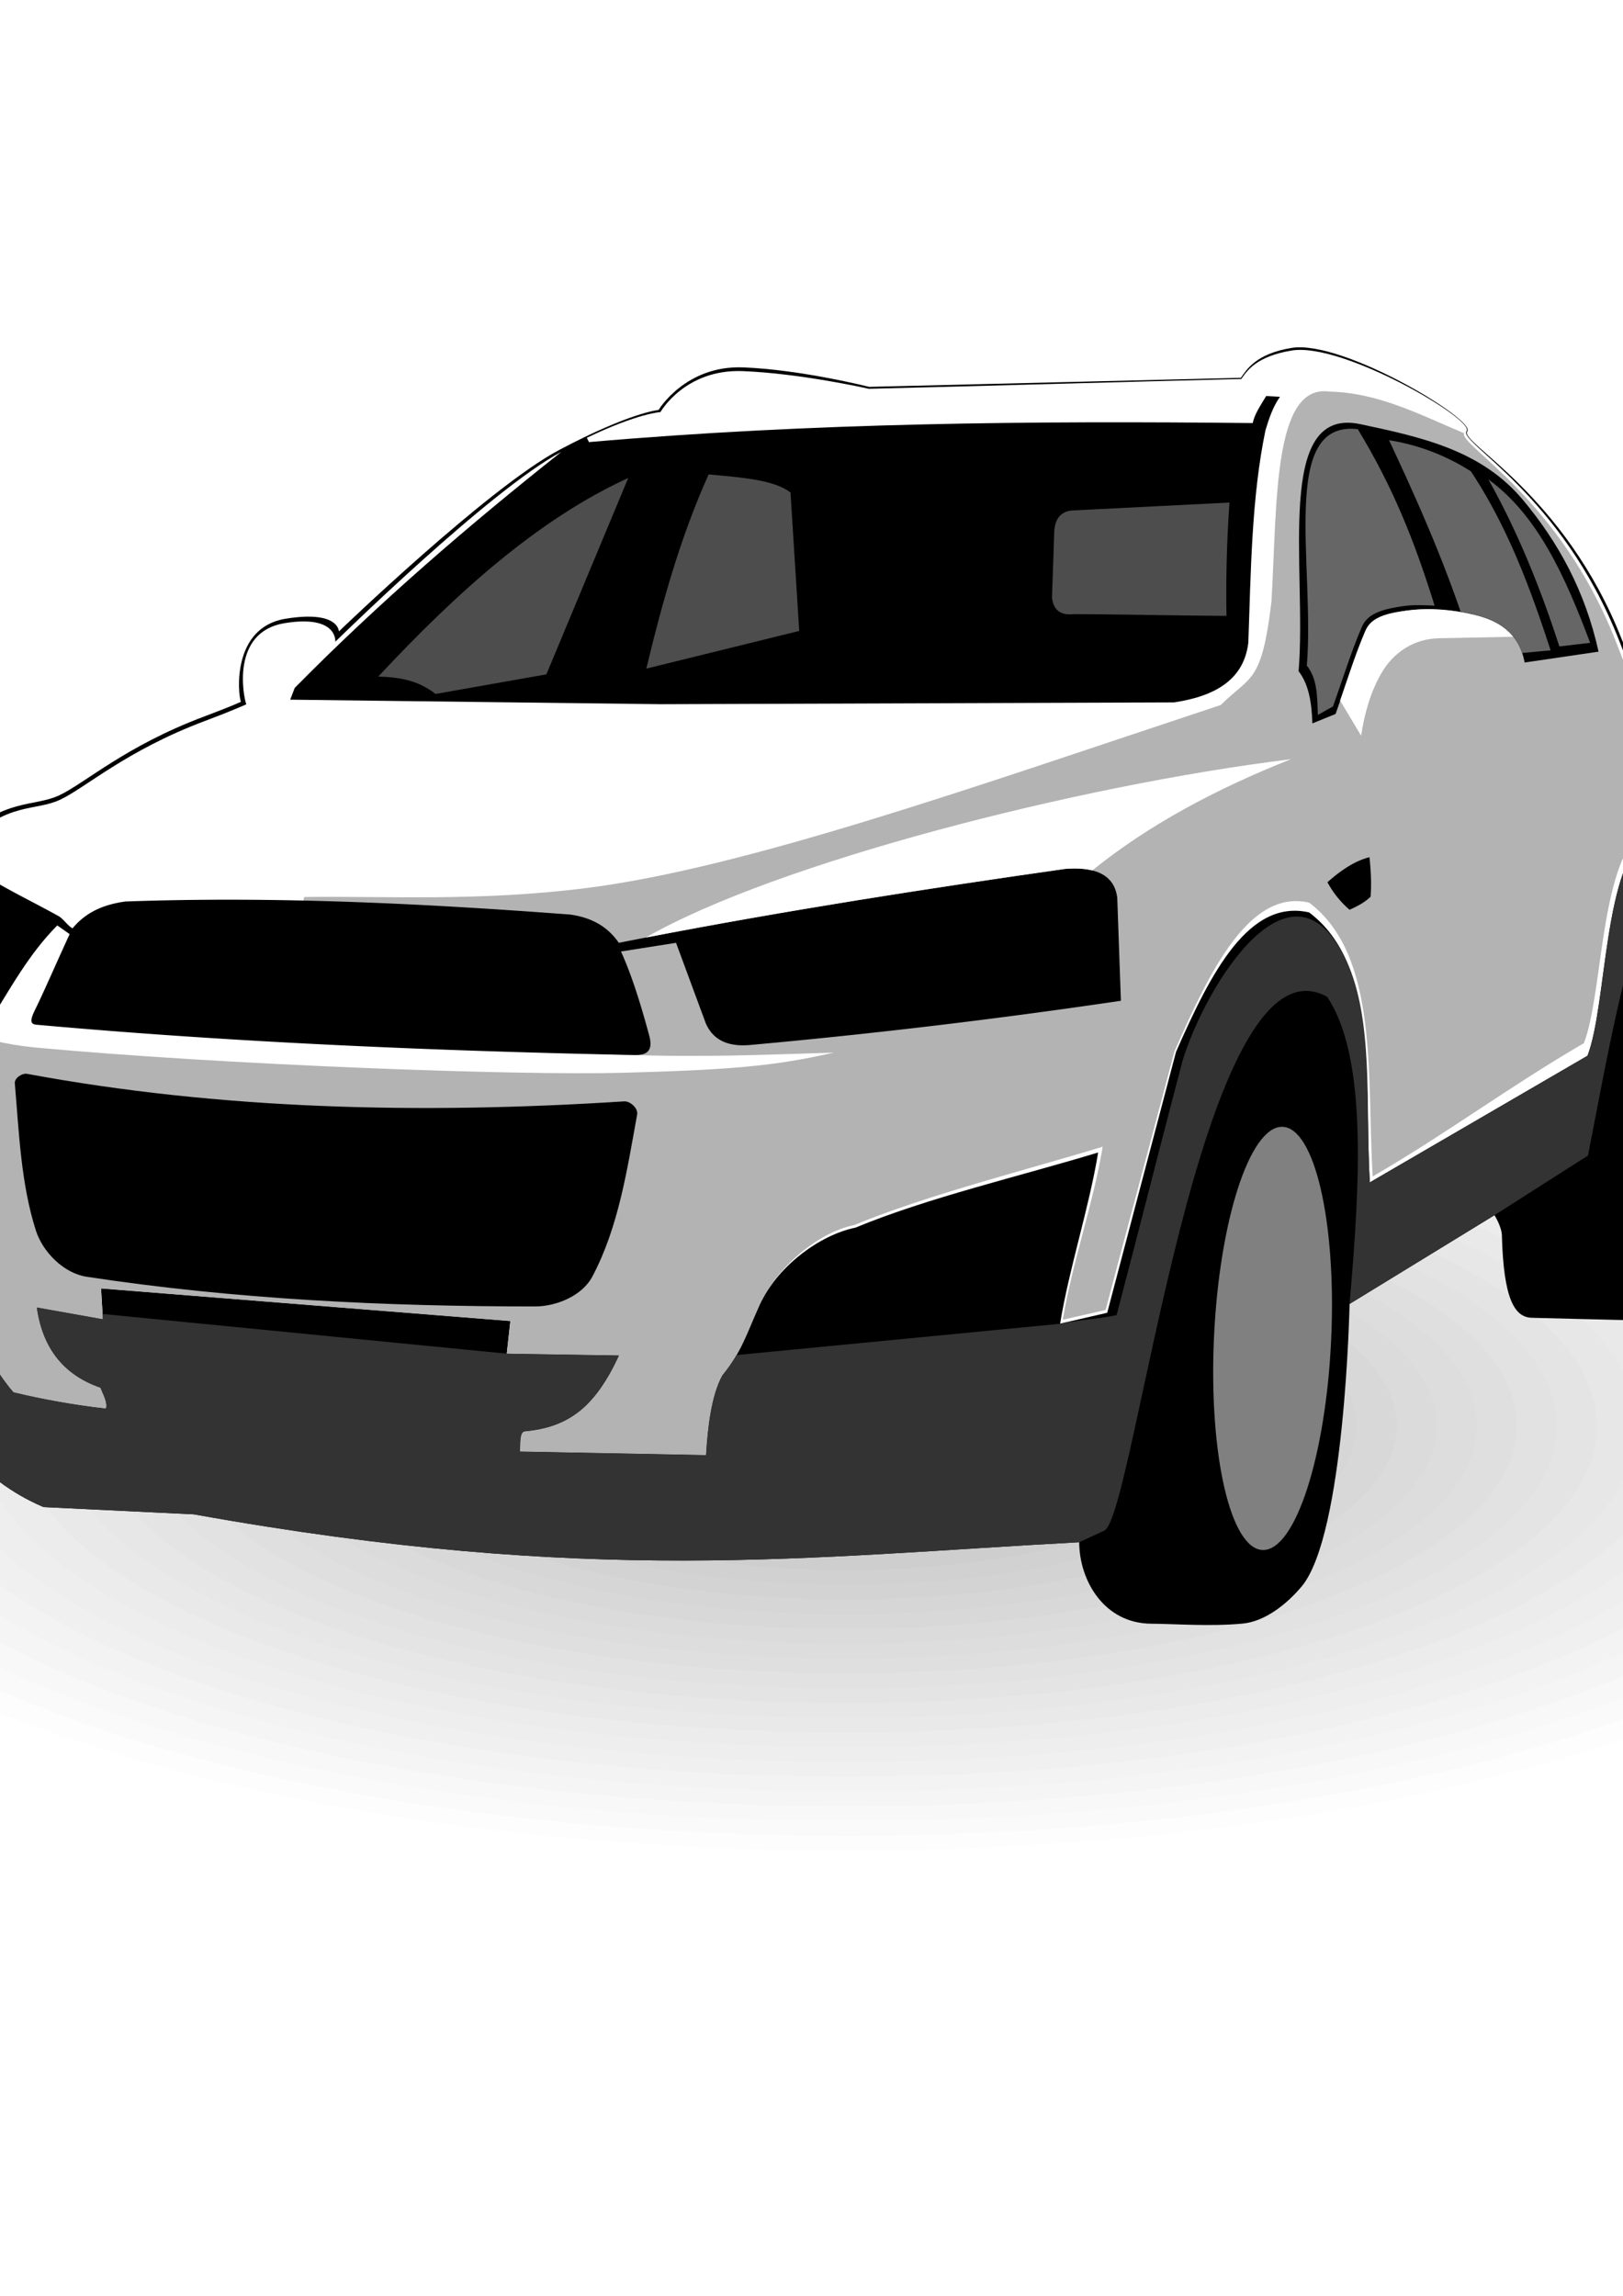 <svg xmlns="http://www.w3.org/2000/svg" id="svg2" fill-rule="evenodd" xml:space="preserve" viewBox="0 0 210 297" version="1.1" clip-rule="evenodd" shape-rendering="geometricPrecision" text-rendering="geometricPrecision" image-rendering="optimizeQuality"><defs id="defs4"><style id="style6" type="text/css">.fil22{fill:#000}.fil24{fill:#4d4d4d}.fil25{fill:#666}.fil0{fill:#fff}</style></defs><g id="Слой_x0020_1" transform="translate(-221.48 -310.39) scale(3.543)"><ellipse id="ellipse10" rx="43.457" ry="16.047" cy="139.67" cx="93.437" class="fil0" fill="#fff"/><g id="_560626824"><path id="_560006776" fill="#fdfdfd" d="M93.437 124.16c23.194 0 41.996 6.943 41.996 15.507 0 8.565-18.802 15.507-41.996 15.507s-41.996-6.943-41.996-15.507 18.802-15.507 41.996-15.507z"/><path id="_560624208" fill="#fafafa" d="M93.437 124.7c22.387 0 40.535 6.701 40.535 14.968s-18.148 14.968-40.535 14.968-40.536-6.701-40.536-14.968S71.049 124.7 93.437 124.7z"/><path id="_560625744" fill="#f8f8f8" d="M93.437 125.24c21.58 0 39.075 6.46 39.075 14.428 0 7.969-17.494 14.428-39.075 14.428-21.58 0-39.075-6.46-39.075-14.428 0-7.969 17.494-14.428 39.075-14.428z"/><path id="_560626992" fill="#f5f5f5" d="M93.437 125.78c20.774 0 37.614 6.218 37.614 13.889 0 7.67-16.84 13.889-37.614 13.889s-37.614-6.218-37.614-13.889c0-7.67 16.84-13.889 37.614-13.889z"/><path id="_560627688" fill="#f3f3f3" d="M93.437 126.32c19.967 0 36.153 5.977 36.153 13.35 0 7.373-16.186 13.35-36.153 13.35s-36.153-5.977-36.153-13.35c0-7.373 16.186-13.35 36.153-13.35z"/><path id="_560626944" fill="#f0f0f0" d="M93.437 126.86c19.16 0 34.692 5.736 34.692 12.81 0 7.075-15.532 12.81-34.692 12.81s-34.693-5.735-34.693-12.81 15.532-12.81 34.693-12.81z"/><path id="_560627064" fill="#eee" d="M93.437 127.4c18.353 0 33.232 5.494 33.232 12.271 0 6.777-14.878 12.271-33.232 12.271-18.353 0-33.232-5.494-33.232-12.271 0-6.777 14.878-12.271 33.232-12.271z"/><path id="_560627856" fill="#ececec" d="M93.437 127.94c17.547 0 31.771 5.253 31.771 11.732 0 6.48-14.224 11.732-31.771 11.732s-31.771-5.252-31.771-11.732c0-6.48 14.224-11.732 31.771-11.732z"/><path id="_560625888" fill="#e9e9e9" d="M93.437 128.48c16.74 0 30.31 5.011 30.31 11.192s-13.57 11.192-30.31 11.192-30.31-5.01-30.31-11.192c0-6.181 13.57-11.192 30.31-11.192z"/><path id="_560626440" fill="#e7e7e7" d="M93.437 129.02c15.933 0 28.85 4.77 28.85 10.653 0 5.883-12.916 10.653-28.85 10.653-15.933 0-28.85-4.77-28.85-10.653 0-5.883 12.916-10.653 28.85-10.653z"/><path id="_560625576" fill="#e4e4e4" d="M93.437 129.56c15.126 0 27.389 4.528 27.389 10.114 0 5.586-12.262 10.114-27.389 10.114-15.126 0-27.389-4.528-27.389-10.114 0-5.585 12.262-10.114 27.389-10.114z"/><path id="_560624352" fill="#e2e2e2" d="M93.437 130.1c14.32 0 25.928 4.287 25.928 9.574 0 5.288-11.608 9.574-25.928 9.574s-25.928-4.286-25.928-9.574 11.608-9.574 25.928-9.574z"/><path id="_560626704" fill="#dfdfdf" d="M93.437 130.63c13.513 0 24.467 4.045 24.467 9.035s-10.954 9.034-24.467 9.034-24.467-4.045-24.467-9.034c0-4.99 10.954-9.035 24.467-9.035z"/><path id="_560627808" fill="#ddd" d="M93.437 131.17c12.706 0 23.007 3.804 23.007 8.495 0 4.692-10.3 8.496-23.007 8.496-12.706 0-23.007-3.804-23.007-8.496 0-4.691 10.3-8.495 23.007-8.495z"/><path id="_560627952" fill="#dbdbdb" d="M93.437 131.71c11.899 0 21.546 3.562 21.546 7.956s-9.646 7.956-21.546 7.956-21.546-3.562-21.546-7.956 9.646-7.956 21.546-7.956z"/><path id="_560626968" fill="#d8d8d8" d="M93.437 132.25c11.093 0 20.085 3.32 20.085 7.417 0 4.096-8.992 7.416-20.085 7.416s-20.085-3.32-20.085-7.416 8.992-7.417 20.085-7.417z"/><path id="_560627928" fill="#d6d6d6" d="M93.437 132.79c10.286 0 18.624 3.079 18.624 6.877 0 3.798-8.338 6.877-18.624 6.877s-18.624-3.079-18.624-6.877c0-3.798 8.338-6.877 18.624-6.877z"/><path id="_560626344" fill="#d3d3d3" d="M93.437 133.33c9.48 0 17.164 2.838 17.164 6.338s-7.684 6.338-17.164 6.338-17.164-2.838-17.164-6.338 7.684-6.338 17.164-6.338z"/><path id="_560625360" fill="#d1d1d1" d="M93.437 133.87c8.672 0 15.703 2.596 15.703 5.798 0 3.203-7.03 5.799-15.703 5.799-8.672 0-15.703-2.596-15.703-5.799 0-3.202 7.03-5.798 15.703-5.798z"/><path id="_560624952" fill="#cecece" d="M93.437 134.41c7.866 0 14.242 2.355 14.242 5.259 0 2.904-6.376 5.26-14.242 5.26-7.866 0-14.242-2.356-14.242-5.26s6.377-5.259 14.242-5.259z"/></g><ellipse id="ellipse33" rx="12.782" ry="4.72" cy="139.67" cx="93.437" fill="#ccc"/><g id="_560008048"><path id="_560628144" class="fil22" d="M69.598 142.9l-5.49-.265s-1.455-.562-2.448-1.686-1.455-.1-1.653-2.48c-.645-.695-1.323-1.555-1.488-2.812s-.108-6.565-.24-9.608.743-3.332.81-3.332.454-2.927 2.008-4.448 2.646-1.191 3.572-1.62 2.412-1.798 5.292-2.878c.926-.348 1.166-.46 1.348-.538-.114-.311-.326-2.714 1.629-3.034s1.95.463 1.95.463 5.458-5.259 8.054-6.631 3.622-1.456 3.622-1.456.975-1.637 3.092-1.554 4.597.711 4.597.711l13.576-.33c.202-.281.529-.877 1.853-1.092 1.865-.304 6.73 2.634 6.416 3.043s3.54 2.256 5.638 7.59c.976 2.48 1.212 3.125 1.538 5.738 1.517 4.564 1.067 9.327.86 9.327-.147 1.647.451 9.855-1.985 9.806-.645-.013-3.05-.075-3.695-.091s-1.026-.716-1.092-2.956c.012-.347-.273-.79-.273-.79l-5.291 3.241s-.166 8.434-1.754 10.32c-.565.671-1.352 1.275-2.155 1.351-1.176.112-2.45.01-3.335.004-1.707-.01-2.623-1.556-2.63-2.975-9.932.53-17.776 1.592-32.326-1.018z"/><path id="_560627904" class="fil0" fill="#fff" d="M58.348 128.63c-.016-.937.104-.571.021-2.47s.319-3.228.74-3.394c.066 0 .583-2.848 2.137-4.37s2.53-1.157 3.456-1.587 2.412-1.797 5.292-2.877c.926-.347 1.33-.53 1.512-.608-.113-.311-.556-2.645 1.398-2.964s1.853.678 1.853.678 5.66-5.56 8.256-6.933c-3.404 2.695-6.687 5.526-9.738 8.619l-.165.43 13.527.165 18.752-.066c1.504-.226 2.553-.832 2.712-2.183.094-2.635.117-5.3.625-7.751.13-.437.277-.864.53-1.224-.2-.01-.306-.017-.504-.028-.204.342-.429.668-.49.987-8.027-.084-16.081-.016-24.241.695l-.078-.158c1.883-.902 2.687-.937 2.687-.937s.893-1.58 3.01-1.497 4.601.645 4.601.645c4.526-.11 9.078-.247 13.603-.358.202-.28.523-.824 1.846-1.04 1.866-.303 6.695 2.533 6.381 2.942s3.468 2.3 5.566 7.634c.976 2.48 1.212 3.125 1.538 5.738.265.796.569 1.556.725 2.338-.24-.709-.696-1.177-1.114-1.089-1.743 1.143-1.567 6.276-2.298 8.187l-7.95 4.624c-.216-3.677.335-7.93-2.216-9.856-2.184-.5-3.565 2.134-4.862 5.093l-2.513 9.525-1.72.397c.33-2.028 1.058-4.222 1.389-6.25-2.822.86-6.24 1.653-8.864 2.745-1.278.255-2.921 1.42-3.571 2.976-.397.882-.596 1.566-1.29 2.414-.4.723-.535 1.89-.596 2.91l-6.798-.13c.03-.197-.03-.715.18-.734 1.605-.149 2.566-.882 3.443-2.773l-4.101-.066.132-1.191-14.949-1.19.066 1.124-2.414-.43c.221 1.566 1.047 2.49 2.326 2.932.081.22.272.54.199.76-1.22-.138-2.33-.345-3.374-.595-.802-.93-1.352-2.075-1.565-3.527-.5-2.55-1.357-4.792-3.092-6.282z"/><path id="_560009848" fill="#b3b3b3" d="M73.623 120.36c3.047-.042 6.365.17 10.319-.33 5.837-.741 14.2-3.713 23.151-6.681 1.1-1.09 1.492-.769 1.852-3.77.212-3.595.053-7.968 2.117-7.674 1.794.041 3.302.842 4.914 1.519-.169.453 3.485 2.362 5.546 7.602.975 2.48 1.096 2.936 1.422 5.548.265.796.687 1.423.844 2.205-.24-.71-.716-1.077-1.134-.989-1.743 1.143-1.567 5.995-2.298 7.906-2.767 1.61-4.947 3.258-7.714 4.868-.217-3.677.232-8.075-2.32-10-2.183-.5-3.622 2.477-4.92 5.436-.837 3.175-1.675 6.263-2.513 9.438-.573.133-.99.224-1.563.356.331-2.029 1.125-4.289 1.456-6.317-2.823.86-6.447 1.77-9.07 2.86-1.28.256-2.88 1.52-3.531 3.077-.397.882-.595 1.565-1.29 2.414-.4.723-.535 1.889-.596 2.91l-6.798-.13c.031-.197-.03-.715.18-.735 1.606-.148 2.566-.881 3.443-2.773l-4.1-.066.132-1.19-14.95-1.191.067 1.124-2.415-.43c.221 1.567 1.047 2.49 2.326 2.933.081.219.272.54.199.76-1.22-.139-2.33-.345-3.374-.595-.801-.93-1.352-2.075-1.565-3.527-.5-2.55-1.357-4.792-3.092-6.282-.015-.937.104-.571.022-2.47-.044-1.012.049-1.862.21-2.461 1.41 1.262 3.16 1.942 5.187 2.146 6.92.641 17.603 1.032 21.497.926 3.895-.107 5.516-.238 7.698-.736-2.673.08-4.662.18-7.83.074s-8.787-.198-12.767-.661l1.258-5.093z"/><path id="_560009752" class="fil22" d="M59.094 122.71c.076-.132.436-2.6 1.718-4.133a.882.882 0 00.38.465c1.018.792 2.252 1.342 3.452 2.011.19.106.327.344.517.45.522-.63 1.198-.878 1.932-.98 5.499-.196 10.888.074 16.246.477.887.126 1.414.517 1.772 1.032 5.495-1.085 10.91-1.932 16.298-2.699 1.19-.093 1.81.27 1.905 1.058l.133 3.757c-4.464.66-8.978 1.202-13.547 1.615-.88.077-1.37-.237-1.614-.794l-1.085-2.937-2.01.317c.401.887.725 1.938 1.031 3.07.16.594-.123.72-.553.71-7.4-.152-14.712-.467-21.831-1.107-.223-.02-.234-.162-.053-.53.319-.647.67-1.468 1.27-2.778l-.45-.317c-.962.97-1.58 2.068-2.249 3.148-1.395-.334-2.573-.865-3.263-1.835z"/><path id="_560009656" class="fil22" d="M63.053 127.16c-.016-.188.264-.378.45-.344 7.01 1.3 14.31 1.486 21.802 1.005.224-.014.516.256.476.477-.367 2.016-.678 4.117-1.64 5.926-.369.693-1.306 1.085-2.09 1.085-5.472 0-10.97-.26-16.379-1.085-.827-.126-1.598-.896-1.852-1.693-.545-1.712-.614-3.576-.767-5.371z"/><path id="_560009560" class="fil22" d="M110.44 114.02c-.025-.735-.124-1.418-.503-1.905.308-3.735-.907-9.691 2.25-9.022 2.26.479 4.437.958 5.952 2.778 1.275 1.53 2.261 3.302 2.752 5.53l-2.699.396c-.208-1.111-.997-1.545-1.852-1.746-.774-.181-1.576-.257-2.381-.159-.975.12-1.394.314-1.588.768-.418.983-.723 2.01-1.084 3.016l-.847.344z"/><path id="_560009392" class="fil0" fill="#fff" d="M112.22 114.47l-.767-1.283c.292-.848.563-1.703.913-2.527.193-.454.613-.649 1.588-.767.805-.099 1.607-.023 2.381.158.554.13 1.08.358 1.44.806l-2.697.054c-.93.014-1.688.518-2.13 1.297-.392.688-.605 1.455-.728 2.262z"/><path id="_560009224" class="fil0" fill="#fff" d="M86.096 121.84c4.71-2.709 15.748-5.552 23.562-6.513-2.75 1.09-5.212 2.408-7.256 4.062-.27-.067-.6-.087-.993-.056-5.066.721-10.156 1.513-15.313 2.507z"/><path id="_560009128" class="fil24" fill="#4d4d4d" d="M76.327 112.31c2.893-3.105 5.882-5.768 9.128-7.25l-2.99 7.17-4.048.715c-.653-.517-1.366-.613-2.09-.635z"/><path id="_560009032" class="fil24" fill="#4d4d4d" d="M86.116 112.02c.586-2.45 1.266-4.853 2.275-7.09 1.176.108 2.391.192 2.99.66l.318 5.054-5.583 1.376z"/><path id="_560008936" class="fil24" fill="#4d4d4d" d="M101.01 107.12c.001-.578.245-.825.635-.873l5.768-.291a47.285 47.285 0 00-.11 4.137c-1.878-.009-3.7-.054-5.579-.063-.488.058-.75-.165-.793-.608l.079-2.302z"/><path id="_560008768" class="fil25" fill="#666" d="M110.64 113.71c-.025-.735-.024-1.314-.403-1.802.3-3.645-1.016-8.977 1.862-8.63 1.303 2.15 2.067 4.08 2.805 6.442-.327-.013-.707-.035-1.038.005-.975.12-1.431.327-1.624.78-.418.984-.69 1.896-1.052 2.901-.28.142-.356.207-.55.304z"/><path id="_560008600" class="fil25" fill="#666" d="M113.24 103.68a7.798 7.798 0 012.99 1.138c1.34 2.025 2.17 4.262 2.91 6.535l-1.04.097c-.293-.863-1.002-1.227-1.764-1.405-.159-.038-.32-.07-.48-.098-.763-2.22-1.676-4.26-2.616-6.267z"/><path id="_560008504" class="fil25" fill="#666" d="M119.46 111.21c-.69-2.128-1.515-4.183-2.593-6.099 1.818 1.321 2.82 3.583 3.717 5.967l-1.124.132z"/><path id="_560008336" fill="#333" d="M69.598 142.9l-5.49-.265s-1.455-.562-2.448-1.686-1.455-.1-1.653-2.48c-.645-.695-1.323-1.555-1.488-2.812-.05-.38-.08-1.133-.1-2.08l3.02 1.34c.214 1.452.764 2.597 1.566 3.527 1.043.25 2.154.456 3.374.595.073-.22-.118-.541-.199-.76-1.28-.443-2.105-1.366-2.326-2.933l2.414.43-.011-.193 14.762 1.45 4.101.066c-.877 1.892-1.838 2.625-3.443 2.773-.21.02-.15.538-.18.735l6.798.13c.06-1.021.196-2.187.596-2.91.212-.26.378-.504.518-.743l11.818-1.142c.573-.133 1.49-.185 2.063-.318.838-3.175 1.57-6.112 2.408-9.287.847-2.765 4.005-7.881 5.982-3.652 1.013 2.166.693 5.307.858 8.097l7.95-4.624c.73-1.91.554-7.044 2.298-8.186.417-.089.873.38 1.114 1.088.079.395.146.785.202 1.166-1.602-1.543-2.573 4.32-3.596 9.572l-3.417 2.18-5.292 3.24c.417-4.691.61-9.073-.816-11.214-4.673-2.597-7.017 19.018-8.147 19.494l-.91.42c-9.932.53-17.776 1.593-32.326-1.017zm53.566-26.265l.11.039v.007c.26.783.463 1.572.619 2.343-.159-.77-.458-1.518-.718-2.302l-.011-.087z"/><path id="_560008144" fill="gray" d="M109.33 128.75c1.183 0 1.988 3.459 1.798 7.726-.19 4.267-1.302 7.726-2.485 7.726-1.183 0-1.988-3.46-1.798-7.726.19-4.267 1.302-7.726 2.485-7.726zm13.535-4.993c.453 0 .762 2.344.69 5.235-.073 2.891-.5 5.235-.953 5.235s-.762-2.344-.69-5.235c.073-2.891.5-5.235.953-5.235z"/><path id="_560008096" class="fil22" d="M110.99 119.82c.528-.47 1.042-.795 1.535-.913.066.622.07 1.077.04 1.442-.228.22-.496.353-.768.476a3.554 3.554 0 01-.807-1.005z"/></g></g></svg>